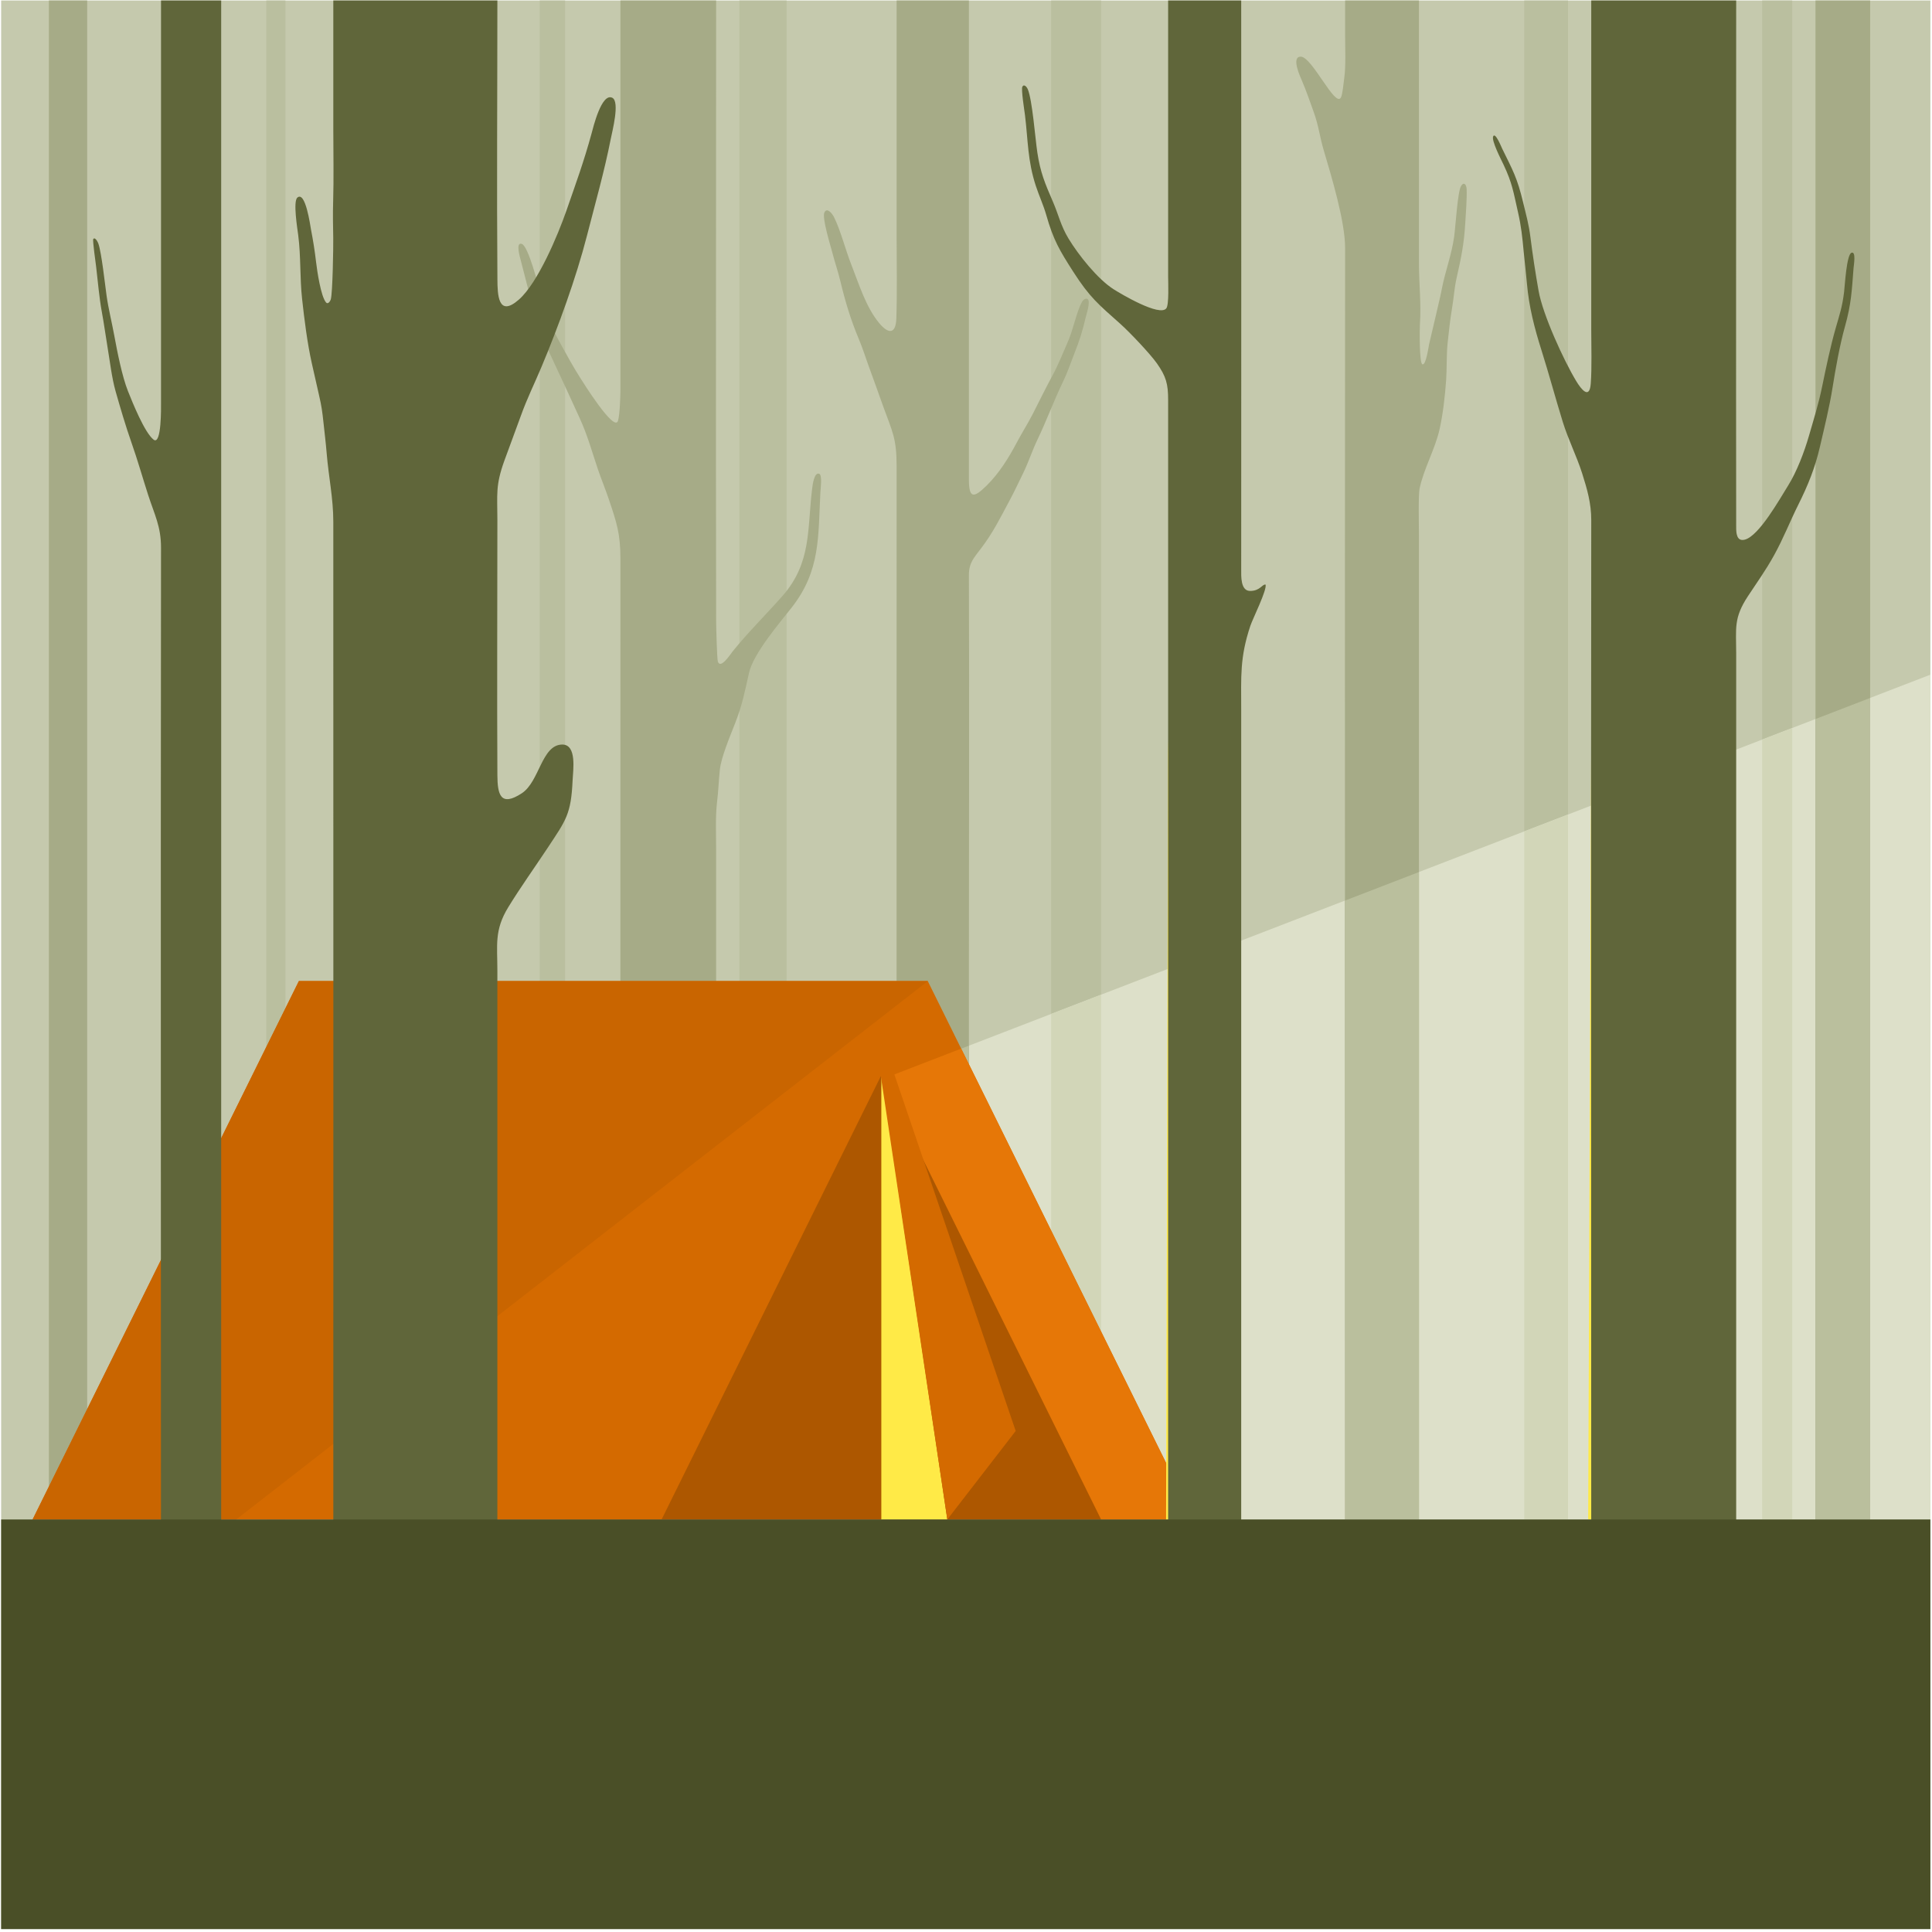 <?xml version="1.0" encoding="UTF-8"?>
<svg version="1.1" viewBox="0 0 880 880" xmlns="http://www.w3.org/2000/svg">
<defs>
<clipPath id="a">
<path d="m0 660h660v-660h-660z"/>
</clipPath>
</defs>
<g transform="matrix(1.333 0 0 -1.333 0 880)">
<path d="m0.392 1h659.22v659h-659.22z" fill="#c5c9ad"/>
<path d="m602.13 140.96h10.278v519.04h-10.278zm-81.295 0h14.951v519.04h-14.951zm-161.66 0h17.07v519.04h-17.07zm-106.53 0h16.137v519.04h-16.137zm-68.214 0h8.662v519.04h-8.662zm-93.442 0h6.541v519.04h-6.541z" fill="#babf9f"/>
<g transform="translate(301.15 291.31)">
<path d="m0 0 56.624-150.35h301.84v288.67z" fill="#dde0c9"/>
</g>
<g transform="translate(602.13 407.44)">
<path d="m0 0 10.278 3.966v-270.45h-10.278zm-81.295-31.368 14.95 5.769v-240.89h-14.95zm-161.66-62.375 17.07 6.587v-179.33h-17.07z" fill="#d2d6b8" fill-rule="evenodd"/>
</g>
<g clip-path="url(#a)">
<g transform="translate(212 660.22)">
<path d="m0 0c0-44.322-6e-3 -88.645 0-132.97 0-2.254-0.187-8.888-0.843-10.902-1.291-3.973-12.238 13.68-12.814 14.581-2.509 3.929-4.399 7.425-6.643 11.476-3.769 6.806-4.631 9.797-6.878 17.205-0.828 2.734-4.22 16.324-6.475 17.19-2.315 0.89-0.63-4.724-0.424-5.525 1.47-5.691 2.959-11.376 4.409-17.073 1.824-7.166 3.406-10.332 6.477-16.864 3.14-6.677 6.231-13.374 9.289-20.09 2.682-5.891 4.095-11.155 6.129-17.205 1.201-3.569 2.661-7.062 3.832-10.544 2.659-7.913 3.945-11.714 3.941-20.226-0.051-109.44 0-218.88 0-328.32h32.705v228.75c0 4.971-0.286 11.59 0.308 16.363 0.474 3.826 0.564 7.346 0.955 11.059 0.45 4.28 3.522 11.555 5.186 15.809 2.505 6.397 3.306 10.721 4.776 17.276 1.493 6.656 10.366 16.962 14.615 22.394 9.896 12.645 8.979 24.291 9.783 39.35 0.06 1.172 0.697 5.876-0.384 6.312-1.72 0.693-2.281-3.83-2.409-4.844-1.755-13.909-0.085-25.448-10.206-36.939-5.597-6.353-11.548-12.184-16.913-18.811-0.758-0.939-4.208-6.343-5.128-3.563-0.297 0.894-0.58 12.082-0.583 13.735-0.152 70.776 0 141.59 0 212.37zm94.377 0h24.699c0-54.615 8e-3 -109.23 0-163.85-2e-3 -6.631 1.651-6.463 6.05-2.131 4.295 4.231 7.533 9.462 10.338 14.76 1.777 3.36 3.746 6.412 5.501 9.852 2.26 4.428 4.328 8.69 6.718 13.09 1.94 3.575 3.443 7.436 5.094 11.181 1.884 4.275 2.578 8.456 4.269 12.506 0.334 0.795 0.904 2.165 1.808 2.423 2.385 0.681 0.455-4.96 0.167-6.189-1.147-4.919-2.086-7.873-3.929-12.543-1.352-3.428-2.21-6.174-3.854-9.576-3.174-6.569-5.583-13.24-8.756-19.839-1.8-3.748-2.938-7.44-4.808-11.287-1.683-3.453-3.088-6.49-4.941-9.927-3.169-5.88-5.315-10.345-9.438-15.816-2.5-3.317-4.235-4.98-4.219-9.272 0.159-44.719 0-89.502 0-134.23v-188.42h-24.699c0 119.94-0.05 239.89 0 359.83 5e-3 9.698-1.442 11.809-4.59 20.522-1.51 4.178-2.915 8.264-4.476 12.442-1.39 3.722-2.353 7.005-3.924 10.747-2.715 6.474-4.622 12.836-6.249 19.654-0.75 3.146-1.888 6.43-2.716 9.65-0.63 2.451-3.635 12.005-2.709 13.808 0.948 1.845 2.712-0.537 3.233-1.564 2.238-4.403 3.996-11.379 5.961-16.341 2.571-6.492 4.94-14.405 9.463-19.879 3.268-3.956 5.738-3.829 5.914 1.567 0.3 9.194 0.093 18.917 0.093 28.166zm153.25 0h25.229c0-30.012-0.015-60.026 9e-3 -90.039 7e-3 -7.118 0.786-13.721 0.322-20.861-0.098-1.498-0.244-13.204 0.835-13.627 1.233-0.482 2.086 5.832 2.3 6.825 0.665 3.065 1.492 6.134 2.172 9.254 0.723 3.322 1.542 6.342 2.193 9.736 1.177 6.132 3.318 11.47 4.214 17.894 0.44 3.145 1.168 15.321 2.337 17.197 0.994 1.601 1.849 0.465 1.914-1.08 0.131-3.05-0.275-8.358-0.465-11.548-0.436-7.273-1.393-11.861-2.985-18.881-0.744-3.275-0.957-6.872-1.541-10.268-0.644-3.754-1.089-7.985-1.501-11.804-0.425-3.914-0.234-8.552-0.51-12.663-0.351-5.271-1.107-11.864-2.265-16.947-1.561-6.841-5.443-13.551-6.816-20.21-0.472-2.29-0.213-13.182-0.213-16.358v-335.88h-25.229c0 144.81-0.155 289.63 0 434.43 9e-3 9.113-4.698 24.611-7.35 33.562-1.326 4.478-1.692 8.272-3.374 12.908-1.385 3.822-2.45 7.043-4.081 10.844-0.494 1.151-3.754 8.139-0.336 8.096 3.826-0.05 11.622-17.233 13.653-14.048 0.615 0.964 0.99 5.422 1.203 6.845 0.566 3.796 0.285 10.563 0.285 14.652zm160.72 0h18.688v-519.26h-18.688zm-603.64 0h13.082v-519.26h-13.082z" fill="#a6ab87" fill-rule="evenodd"/>
</g>
<g transform="translate(620.35 414.47)">
<path d="m0 0 18.688 7.211v-280.73h-18.688zm-160.72-62.015 25.23 9.735v-221.24h-25.23zm-153.25-59.13 24.699 9.53v-91.018l-24.699 65.586z" fill="#babf9d" fill-rule="evenodd"/>
</g>
<g transform="translate(317.03 324.91)">
<path d="m0 0h-214.92l90.981-183.96h214.92z" fill="#d46a00" fill-rule="evenodd"/>
</g>
<g transform="translate(357.77 140.96)">
<path d="m0 0h50.243l-79.572 160.89-27.295-10.533z" fill="#e67707" fill-rule="evenodd"/>
</g>
<g transform="translate(285.27 324.91)">
<path d="m0 0-123.94-183.96h214.92z" fill="#ad5700" fill-rule="evenodd"/>
</g>
<g transform="translate(102.12 324.91)">
<path d="m0 0h214.92l-90.98-183.96h-214.92z" fill="#d46a00" fill-rule="evenodd"/>
</g>
<g transform="translate(301.15 292.79)">
<path d="m0 0v-151.84h22.551z" fill="#ffea47" fill-rule="evenodd"/>
</g>
<g transform="translate(297.18 317.79)">
<path d="m0 0 49.883-146.59-23.361-30.242z" fill="#d46a00" fill-rule="evenodd"/>
</g>
<g transform="translate(317.03 324.91)">
<path d="m0 0-236.32-183.96h-69.582l90.981 183.96z" fill="#c96500" fill-rule="evenodd"/>
</g>
<g transform="translate(399.15 407.38)">
<path d="m0 0 7.21-266.42h-7.911z" fill="#ffea47" fill-rule="evenodd"/>
</g>
<g transform="translate(543.73 407.38)">
<path d="m0 0 6.858-266.42h-7.91z" fill="#ffea47" fill-rule="evenodd"/>
</g>
<g transform="translate(113.89 660.22)">
<path d="m0 0h56.065c0-31.779-0.236-63.736 0.01-95.494 0.039-5.103 0.18-13.224 7.348-6.925 6.493 5.705 13.316 22.016 16.213 30.342 3.209 9.223 5.965 16.747 8.576 26.289 0.556 2.03 3.419 14.115 7.109 12.327 2.671-1.295-0.018-11.525-0.524-14.108-2.171-11.054-5.305-22.024-8.11-32.968-3.698-14.429-9.804-31.203-15.567-44.935-2.466-5.876-4.856-10.583-7.055-16.718-1.844-5.147-3.808-10.257-5.645-15.365-3.042-8.463-2.355-11.376-2.355-20.128 0-29.075-0.156-58.235 2e-3 -87.299 0.035-6.555 1.065-10.885 8.332-6.143 6.071 3.963 6.769 16.542 13.767 16.656 5.152 0.085 3.76-8.803 3.603-12.251-0.522-11.54-2.228-13.52-8.466-22.962-4.406-6.669-9.397-13.632-13.53-20.389-4.794-7.836-3.708-12.835-3.708-21.671v-220.82h-56.065c0 124.75 0.052 249.5 0 374.26-3e-3 8.028-1.602 15.315-2.257 23.273-0.301 3.647-0.715 6.976-1.099 10.569-0.387 3.62-0.655 5.656-1.494 9.248-0.845 3.616-1.67 7.345-2.484 10.974-1.549 6.913-2.556 14.965-3.329 22.016-0.81 7.383-0.381 14.431-1.322 21.77-0.281 2.193-1.824 11.572-0.296 12.878 2.777 2.377 4.394-9.513 4.644-10.82 0.784-4.089 1.27-7.148 1.763-11.3 0.357-2.999 1.607-11.595 3.39-13.713 0.621-0.739 1.412 0.335 1.63 1.087 0.633 2.184 0.885 18.031 0.833 20.918-0.074 4.208-0.165 8.046-0.036 12.271 0.248 8.154 0.057 16.824 0.057 25.032zm285.26 0h24.97c0-64.874 0.052-129.75 0-194.62-3e-3 -2.234-0.256-7.332 3.01-7.356 3.461-0.026 4.112 2.318 5.31 2.184 0.595-1.72-4.389-11.69-5.203-14.13-3.636-10.905-3.117-17.323-3.117-28.566v-297.92h-24.97v403.74c0 5.39-0.683 7.99-3.855 12.472-2.367 3.344-9.381 10.719-12.513 13.509-7.386 6.581-10.415 8.989-16.031 17.746-4.693 7.316-6.808 10.854-9.252 19.444-0.947 3.33-2.471 6.593-3.575 9.978-2.807 8.604-2.622 15.351-3.683 24.099-0.176 1.456-1.382 8.905-0.894 9.753 0.602 1.049 1.556-0.186 1.829-0.827 1.58-3.718 2.553-16.813 3.28-21.649 1.026-6.829 2.593-10.521 5.315-16.813 1.965-4.543 2.668-8.213 5.372-12.671 3.379-5.571 9.911-13.802 15.408-17.288 2.345-1.487 15.768-9.508 17.995-6.477 0.949 1.291 0.604 8.921 0.604 10.924zm144.58 0h49.524c0-60.084-0.086-120.18-1e-3 -180.26 3e-3 -1.849 0.123-4.907 2.923-4.2 4.9 1.236 11.976 13.955 14.792 18.436 3.002 4.783 5.586 11.61 7.142 17.016 1.647 5.721 3.319 11.002 4.515 16.868 1.289 6.311 2.848 13.732 4.602 19.86 1.362 4.755 2.284 7.358 2.901 12.461 0.234 1.93 0.838 12.715 2.502 13.387 1.671 0.676 0.798-4.332 0.729-5.209-0.601-7.812-0.773-12.311-2.945-20.019-1.74-6.176-3.217-14.463-4.229-20.81-1.073-6.752-2.783-13.617-4.33-20.306-1.646-7.129-4.064-13.109-7.322-19.632-2.928-5.862-5.085-11.506-8.332-17.375-2.898-5.237-5.709-9.087-8.95-14.016-4.904-7.461-3.997-10.872-3.997-19.32v-312.62h-49.524c0 119.33-0.137 238.67 0 358 6e-3 5.683-1.399 10.561-3.112 15.943-1.91 6.008-4.723 11.443-6.642 17.652-2.506 8.11-4.688 16.302-7.265 24.445-2.388 7.541-4.278 14.866-4.959 22.773-0.306 3.555-0.755 7.194-1.095 10.785-0.488 5.13-0.832 8.676-1.985 13.709-1.529 6.667-1.886 9.713-4.888 16.069-0.8 1.694-4.213 8.246-3.569 9.704 0.708 1.606 2.793-3.595 3.057-4.139 3.664-7.504 5.134-9.9 7.178-18.407 1.026-4.274 1.935-7.413 2.489-11.837 0.764-6.085 1.735-12.379 2.802-18.421 1.42-8.057 8.532-23.667 12.879-30.849 1.663-2.749 4.538-6.423 4.945-0.779 0.404 5.595 0.165 12.55 0.165 18.272zm-488.71 0h20.557v-578.72h-20.557c0 130.49-0.156 261 0 391.49 0.01 7.307-2.233 11.331-4.404 18.07-1.943 6.029-3.568 11.823-5.683 17.833-1.987 5.646-3.811 11.852-5.451 17.618-1.282 4.512-1.966 10.477-2.772 15.224-0.673 3.95-1.157 7.783-1.902 11.768-0.9 4.813-1.367 10.575-1.962 15.529-0.124 1.036-1.257 9.029-0.986 9.432 0.613 0.911 1.586-1.075 1.742-1.52 1.108-3.151 2.24-13.712 2.809-17.776 0.625-4.456 1.813-9.187 2.643-13.696 1.012-5.51 2.664-13.919 4.661-18.937 1.544-3.879 5.695-14.209 8.758-16.593 2.768-2.155 2.547 11.502 2.547 12.22-5e-3 46.021 0 92.042 0 138.06" fill="#60663a" fill-rule="evenodd"/>
</g>
<path d="m0.392 1h659.22v139.96h-659.22z" fill="#4a4f27" fill-rule="evenodd"/>
</g>
</g>
</svg>
